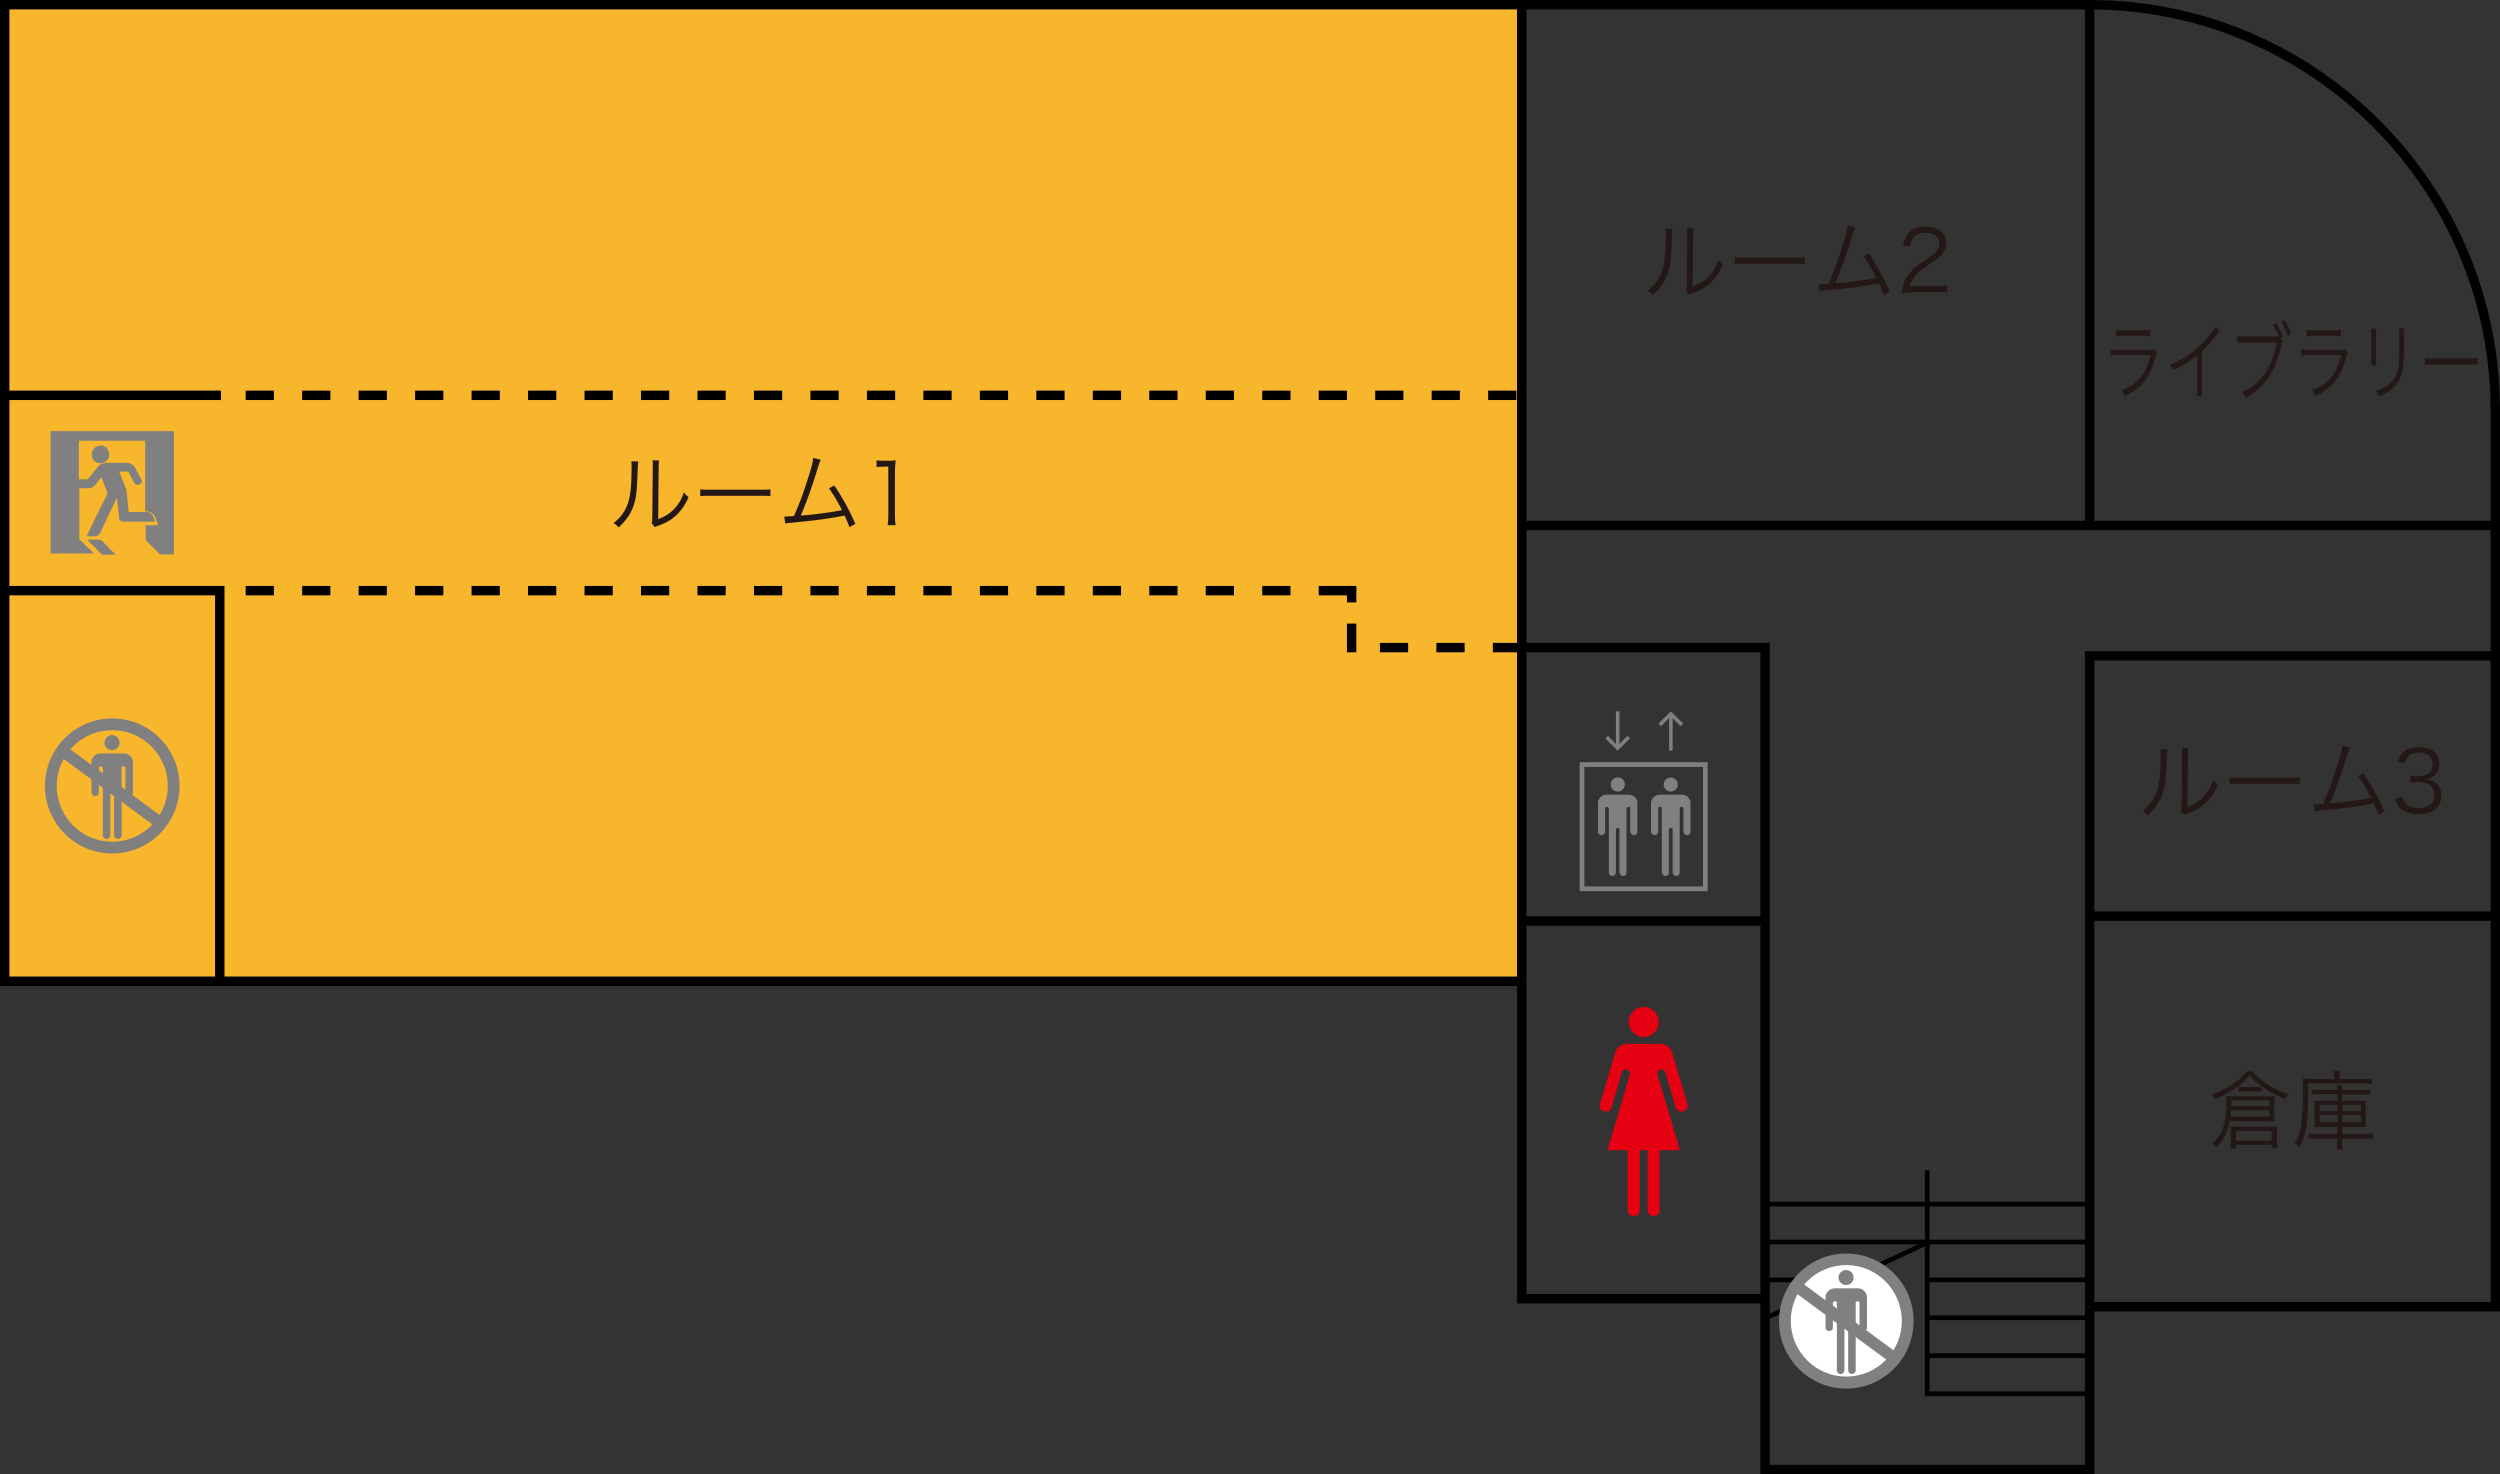 <?xml version="1.0" encoding="utf-8"?>
<!-- Generator: Adobe Illustrator 26.1.0, SVG Export Plug-In . SVG Version: 6.00 Build 0)  -->
<svg version="1.1" id="レイヤー_1" xmlns="http://www.w3.org/2000/svg" xmlns:xlink="http://www.w3.org/1999/xlink" x="0px"
	 y="0px" viewBox="0 0 1062.4 626.5" style="enable-background:new 0 0 1062.4 626.5;" xml:space="preserve">
<rect x="0" y="0" width="1062.4" height="626.5" fill="#333333" stroke="none"/>
<style type="text/css">
	.st0{fill:#F8B62D;}
	.st1{fill:#030000;}
	.st2{fill:#808080;}
	.st3{fill:#231815;}
	.st4{fill:#E50012;}
	.st5{fill:#FFFFFF;}
</style>
<rect class="st0" width="644.7" height="417"/>
<g>
	<rect x="888" y="387.3" class="st1" width="172.4" height="4"/>
</g>
<g>
	<polygon class="st1" points="890,555.3 886,555.3 886,276.7 1060.4,276.7 1060.4,280.7 890,280.7 	"/>
</g>
<g>
	<rect x="886" y="2" class="st1" width="4" height="221.3"/>
</g>
<g>
	<rect x="646.7" y="389.4" class="st1" width="103.4" height="4"/>
</g>
<g>
	<polygon class="st1" points="750.1,553.9 644.7,553.9 644.7,417 648.7,417 648.7,549.9 750.1,549.9 	"/>
</g>
<g>
	<rect x="644.7" y="2" class="st1" width="4" height="415"/>
</g>
<g>
	<polygon class="st1" points="95.4,417 91.4,417 91.4,253 2,253 2,249 95.4,249 	"/>
</g>
<g>
	<rect x="647.3" y="221.3" class="st1" width="413.1" height="4"/>
</g>
<g>
	<polygon class="st1" points="890,626.5 748.1,626.5 748.1,277.2 646.7,277.2 646.7,273.2 752.1,273.2 752.1,622.5 886,622.5 
		886,555.3 890,555.3 	"/>
</g>
<g>
	<rect x="2" y="166" class="st1" width="91.9" height="4"/>
</g>
<g>
	<rect x="750.1" y="510.7" class="st1" width="137.9" height="2"/>
</g>
<g>
	<rect x="750.1" y="526.8" class="st1" width="137.9" height="2"/>
</g>
<g>
	<rect x="819" y="542.9" class="st1" width="68.9" height="2"/>
</g>
<g>
	<rect x="819.1" y="559" class="st1" width="68.9" height="2"/>
</g>
<g>
	<rect x="819" y="575.1" class="st1" width="69" height="2"/>
</g>
<g>
	<polygon class="st1" points="888,593.3 818,593.3 818,497.3 820,497.3 820,591.3 888,591.3 	"/>
</g>
<g>
	<path class="st1" d="M1062.4,557.3H888v-4h170.4V174.4C1058.4,80.4,981.9,4,888,4H4v411h642.7v4H0V0h888
		c96.2,0,174.4,78.2,174.4,174.4V557.3z"/>
</g>
<g>
	<rect x="750.1" y="542.9" class="st1" width="34.5" height="2"/>
</g>
<g>
	
		<rect x="746.5" y="542.9" transform="matrix(0.906 -0.423 0.423 0.906 -156.491 383.34)" class="st1" width="76.1" height="2"/>
</g>
<g>
	<polygon class="st2" points="692.8,353.4 692.9,353.7 692.9,354 693.1,354.3 693.3,354.5 693.5,354.7 693.8,354.8 694,354.9 
		694.3,354.9 694.6,354.9 694.9,354.8 695.2,354.7 695.4,354.5 695.6,354.3 695.7,354 695.8,353.7 695.8,353.4 695.8,341.3 
		695.8,340.6 695.6,340 695.2,339.3 694.8,338.8 694.2,338.3 693.6,338 692.9,337.8 692.2,337.7 687.5,337.7 682.7,337.7 682,337.8 
		681.3,338 680.7,338.3 680.1,338.8 679.7,339.3 679.3,340 679.1,340.6 679.1,341.3 679.1,353.4 679.1,353.7 679.2,354 679.3,354.3 
		679.5,354.5 679.7,354.7 680,354.8 680.3,354.9 680.6,354.9 680.9,354.9 681.1,354.8 681.4,354.7 681.6,354.5 681.8,354.3 682,354 
		682,353.7 682.1,353.4 682.1,343.7 682.1,343.5 682.1,343.4 682.2,343.2 682.3,343.1 682.4,343 682.6,342.9 682.7,342.9 
		682.9,342.9 683,342.9 683.2,342.9 683.3,343 683.4,343.1 683.5,343.2 683.6,343.4 683.6,343.5 683.7,343.7 683.7,370.8 
		683.7,371.1 683.8,371.3 683.9,371.6 684.1,371.8 684.3,372 684.6,372.1 684.9,372.2 685.1,372.3 685.4,372.2 685.7,372.1 686,372 
		686.2,371.8 686.4,371.6 686.5,371.3 686.6,371.1 686.7,370.8 686.7,352.6 686.7,352.5 686.7,352.3 686.8,352.2 686.9,352.1 
		687,352 687.1,351.9 687.3,351.8 687.5,351.8 687.6,351.8 687.8,351.9 687.9,352 688,352.1 688.1,352.2 688.2,352.3 688.2,352.5 
		688.2,352.6 688.2,370.8 688.3,371.1 688.4,371.3 688.5,371.6 688.7,371.8 688.9,372 689.2,372.1 689.4,372.2 689.7,372.3 
		690,372.2 690.3,372.1 690.6,372 690.8,371.8 691,371.6 691.1,371.3 691.2,371.1 691.2,370.8 691.2,343.7 691.3,343.5 691.3,343.4 
		691.4,343.2 691.5,343.1 691.6,343 691.7,342.9 691.9,342.9 692,342.9 692.2,342.9 692.3,342.9 692.5,343 692.6,343.1 692.7,343.2 
		692.8,343.4 692.8,343.5 692.8,343.7 	"/>
</g>
<g>
	<g>
		<path class="st2" d="M690.5,333.4c0-1.7-1.3-3-3-3s-3,1.3-3,3s1.4,3,3,3S690.5,335,690.5,333.4"/>
	</g>
	<g>
		<path class="st2" d="M725.7,378.7h-54.4v-54.8h54.4V378.7z M673.3,376.7h50.4v-50.8h-50.4V376.7z"/>
	</g>
	<g>
		<polygon class="st2" points="715.4,353.4 715.4,353.7 715.5,354 715.7,354.2 715.9,354.5 716.1,354.7 716.3,354.8 716.6,354.9 
			716.9,354.9 717.2,354.9 717.5,354.8 717.8,354.7 718,354.5 718.2,354.2 718.3,354 718.4,353.7 718.4,353.4 718.4,341.3 
			718.4,340.6 718.1,340 717.8,339.3 717.4,338.8 716.8,338.3 716.2,338 715.5,337.8 714.8,337.7 710,337.7 705.3,337.7 
			704.6,337.8 703.9,338 703.3,338.3 702.7,338.8 702.3,339.3 701.9,340 701.7,340.6 701.6,341.3 701.6,353.4 701.7,353.7 
			701.8,354 701.9,354.2 702.1,354.5 702.3,354.7 702.6,354.8 702.9,354.9 703.2,354.9 703.5,354.9 703.7,354.8 704,354.7 
			704.2,354.5 704.4,354.2 704.5,354 704.6,353.7 704.7,353.4 704.7,343.7 704.7,343.5 704.7,343.4 704.8,343.2 704.9,343.1 
			705,343 705.1,342.9 705.3,342.9 705.4,342.9 705.6,342.9 705.8,342.9 705.9,343 706,343.1 706.1,343.2 706.2,343.4 706.2,343.5 
			706.2,343.7 706.2,370.8 706.3,371 706.4,371.3 706.5,371.6 706.7,371.8 706.9,372 707.2,372.1 707.4,372.2 707.7,372.3 
			708,372.2 708.3,372.1 708.6,372 708.8,371.8 709,371.6 709.1,371.3 709.2,371 709.2,370.8 709.2,352.6 709.3,352.5 709.3,352.3 
			709.4,352.2 709.5,352.1 709.6,352 709.7,351.9 709.9,351.8 710,351.8 710.2,351.8 710.3,351.9 710.5,352 710.6,352.1 
			710.7,352.2 710.8,352.3 710.8,352.5 710.8,352.6 710.8,370.8 710.9,371 710.9,371.3 711.1,371.6 711.3,371.8 711.5,372 
			711.8,372.1 712,372.2 712.3,372.3 712.6,372.2 712.9,372.1 713.2,372 713.4,371.8 713.6,371.6 713.7,371.3 713.8,371 
			713.8,370.8 713.8,343.7 713.9,343.5 713.9,343.4 714,343.2 714.1,343.1 714.2,343 714.3,342.9 714.5,342.9 714.6,342.9 
			714.8,342.9 714.9,342.9 715.1,343 715.2,343.1 715.3,343.2 715.3,343.4 715.4,343.5 715.4,343.7 		"/>
	</g>
	<g>
		<path class="st2" d="M713,333.4c0-1.7-1.3-3-3-3s-3,1.3-3,3s1.4,3,3,3C711.7,336.4,713,335,713,333.4"/>
	</g>
	<g>
		<rect x="686.7" y="302.3" class="st2" width="1.5" height="15.6"/>
	</g>
	<g>
		<rect x="709.3" y="303.4" class="st2" width="1.5" height="15.6"/>
	</g>
	<g>
		<polygon class="st2" points="705.9,308.6 704.8,307.5 710,302.3 715.3,307.5 714.2,308.6 710,304.4 		"/>
	</g>
	<g>
		<polygon class="st2" points="687.4,319 682.2,313.8 683.3,312.7 687.4,316.9 691.6,312.7 692.7,313.8 		"/>
	</g>
</g>
<g>
	<g>
		<path class="st3" d="M710.7,97.3c-0.1,0.9-0.1,0.9-0.2,3.1c-0.3,9.8-0.6,12.4-1.9,16.1c-1.2,3.3-3,5.8-6.2,8.9
			c-0.7-0.9-1.1-1.3-2.2-1.9c3-2.3,4.9-4.9,6.1-8.3c1.1-3.1,1.6-7.8,1.6-15.4c0-1.3,0-1.7-0.1-2.6L710.7,97.3z M719.7,96.9
			c-0.2,0.9-0.2,1.5-0.2,3.2l-0.2,21.7c3-1.1,4.8-2.3,6.7-4.2c2-2.1,3.4-4.4,4.2-7.2c0.8,1,1,1.3,2,2.1c-1.8,4.1-4.1,7.1-7.2,9.3
			c-1.6,1.1-3,1.8-5.1,2.6c-0.6,0.3-0.6,0.3-1.2,0.4c-0.4,0.2-0.5,0.2-0.8,0.4l-1.4-1.7c0.2-0.6,0.3-0.9,0.3-2.4L717,100
			c0-2.3,0-2.3-0.1-3.2L719.7,96.9z"/>
	</g>
	<g>
		<path class="st3" d="M737.2,109.3c1,0.2,2,0.2,4.5,0.2h20.9c2.7,0,3.2,0,4.4-0.2v2.9c-1.2-0.1-2-0.1-4.4-0.1h-20.9
			c-2.6,0-3.4,0-4.5,0.1V109.3z"/>
	</g>
	<g>
		<path class="st3" d="M788.4,96.7c-0.4,0.7-0.6,1.4-1,2.6c-2.6,8.6-5.1,15.6-7.5,21.1c4.8-0.3,13.2-1.4,17.5-2.3
			c-1.9-3.8-3.8-6.9-5.5-9.3l2.2-1.2c2.9,4,6.5,10.5,9,16.3l-2.5,1.4c-0.8-2.1-1.3-3.2-2.1-4.9c-6,1.2-13.2,2.2-22.1,3
			c-1.4,0.1-2.4,0.3-3.1,0.4l-0.4-3c0.8,0,0.8,0,1,0c0.3,0,2.2-0.1,3.1-0.2c2.2-5,3.7-8.9,5.4-14.3c1.8-5.4,2.6-8.3,2.8-10.4
			L788.4,96.7z"/>
	</g>
	<g>
		<path class="st3" d="M812.2,124.4c-2.3,0-2.8,0-4,0.2c0.4-2.8,0.5-3.4,1-4.8c0.9-2.3,2.4-4.2,4.7-6.2c1.3-1.1,1.3-1.1,5.5-4
			c3.6-2.4,4.8-4,4.8-6.2c0-2.7-2.3-4.5-6-4.5c-2.4,0-4.1,0.8-5.2,2.3c-0.7,1-1,1.8-1.3,3.6l-3-0.5c0.5-2.6,1.1-3.9,2.3-5.2
			c1.6-1.8,4.1-2.8,7.2-2.8c5.4,0,8.9,2.7,8.9,7c0,1.8-0.7,3.6-2.1,5.1c-1.1,1.2-2,1.9-6.1,4.6c-2.8,1.9-4,2.9-5.2,4.4
			c-1.1,1.5-1.6,2.4-2.1,4.2h11.5c1.8,0,3-0.1,4.4-0.3v3c-1.4-0.1-2.6-0.2-4.4-0.2h-10.9L812.2,124.4L812.2,124.4z"/>
	</g>
</g>
<g>
	<g>
		<path class="st3" d="M896.9,148.5c1,0.2,1.5,0.2,3.2,0.2h13.8c1,0,1.3,0,1.8-0.3l1,1.5c-0.2,0.5-0.3,0.7-0.8,2.3
			c-2.3,8.4-6,13-13,16.1c-0.3-1-0.5-1.4-1.2-2.5c3.6-1.4,6-3,8-5.5c1.9-2.3,3.1-5,4.4-9.4H900c-1.4,0-2.2,0-3.1,0.2V148.5z
			 M899.2,140.1c0.8,0.2,1.3,0.3,2.8,0.3h9c1.5,0,2.1,0,2.8-0.3v2.8c-0.7-0.1-1.4-0.2-2.8-0.2h-9c-1.4,0-2.1,0-2.8,0.2V140.1z"/>
	</g>
	<g>
		<path class="st3" d="M943.2,140.6c-0.5,0.5-0.5,0.5-1.2,1.5c-1.7,2.4-4,5-6.3,7.2v15.3c0,2.1,0,2.8,0.1,3.8h-2.3
			c0.1-0.9,0.2-1.8,0.2-3.7V151c-3.5,2.9-5.5,4.1-10.4,6.3c-0.4-1.2-0.5-1.5-1.1-2.4c5.1-1.8,9.7-4.9,14-9.3
			c2.5-2.6,4.4-5.1,5.2-6.8L943.2,140.6z"/>
	</g>
	<g>
		<path class="st3" d="M969.9,145.1c-0.2,0.3-0.2,0.5-0.6,2.2c-1.5,6.7-3.5,11.2-6.6,14.9c-2.5,3.1-5.1,5.1-8.5,6.8
			c-0.4-1.1-0.7-1.6-1.3-2.5c3.6-1.3,7.5-4.5,9.9-8.2c2.2-3.3,3.8-7.6,4.7-12.8h-13.7c-1.6,0-2.2,0.1-3,0.2v-2.9
			c1,0.2,1.6,0.2,3,0.2h13c0.6,0,0.9,0,1.6,0c-1.1-2.6-1.6-3.4-2.5-4.9l1.3-0.9c1.4,2.2,2.4,4.1,2.9,5.8l-1,0.8L969.9,145.1z
			 M970.8,136c1.2,1.9,1.9,3.3,2.8,5.5l-1.4,1.1c-0.6-1.7-1.7-4-2.8-5.7L970.8,136z"/>
	</g>
	<g>
		<path class="st3" d="M977.9,148.5c1,0.2,1.5,0.2,3.2,0.2h13.8c1,0,1.3,0,1.8-0.3l1,1.5c-0.2,0.5-0.3,0.7-0.8,2.3
			c-2.3,8.4-6,13-13,16.1c-0.3-1-0.5-1.4-1.2-2.5c3.6-1.4,6-3,8-5.5c1.9-2.3,3.1-5,4.4-9.4H981c-1.4,0-2.2,0-3.1,0.2V148.5z
			 M980.2,140.1c0.8,0.2,1.3,0.3,2.8,0.3h9c1.5,0,2.1,0,2.8-0.3v2.8c-0.7-0.1-1.4-0.2-2.8-0.2h-9c-1.4,0-2.1,0-2.8,0.2V140.1z"/>
	</g>
	<g>
		<path class="st3" d="M1009.8,139.6c-0.1,0.9-0.1,1.3-0.1,3v9.7c0,1.7,0,2.1,0.1,3h-2.2c0.1-0.8,0.1-1.6,0.1-3v-9.6
			c0-1.5,0-2.2-0.1-3L1009.8,139.6L1009.8,139.6z M1021.7,139.6c-0.1,0.8-0.1,1.4-0.1,3.1v4.2c0,5.7-0.2,8.9-0.7,11
			c-0.8,3.4-2.5,6-5.1,8c-1.3,1-2.6,1.7-4.9,2.6c-0.3-1-0.5-1.4-1.1-2.5c2.4-0.7,3.7-1.3,5.1-2.4c2.5-1.9,3.8-4.2,4.3-7.6
			c0.3-2.1,0.4-3.7,0.4-9.2v-4.1c0-1.9,0-2.4-0.1-3.2L1021.7,139.6L1021.7,139.6z"/>
	</g>
	<g>
		<path class="st3" d="M1030.5,152.1c0.8,0.2,1.5,0.2,3.3,0.2h15.7c2,0,2.4,0,3.3-0.2v2.9c-0.9-0.1-1.5-0.1-3.3-0.1h-15.7
			c-2,0-2.5,0-3.3,0.1V152.1z"/>
	</g>
</g>
<g>
	<g>
		<path class="st3" d="M921,318.4c-0.1,0.9-0.1,0.9-0.2,3.1c-0.3,9.8-0.6,12.4-1.9,16.1c-1.2,3.3-3,5.8-6.2,8.9
			c-0.7-0.9-1.1-1.3-2.2-1.9c3-2.3,4.9-4.9,6.1-8.3c1.1-3.1,1.6-7.8,1.6-15.4c0-1.3,0-1.7-0.1-2.6L921,318.4z M930,318
			c-0.2,0.9-0.2,1.5-0.2,3.2l-0.2,21.7c3-1.1,4.8-2.3,6.7-4.2c2-2.1,3.4-4.4,4.2-7.2c0.8,1,1,1.3,2,2.1c-1.8,4.1-4.1,7.1-7.2,9.3
			c-1.6,1.1-3,1.8-5.1,2.6c-0.6,0.3-0.6,0.3-1.2,0.4c-0.4,0.2-0.5,0.2-0.8,0.4l-1.4-1.7c0.2-0.6,0.3-0.9,0.3-2.4l0.2-21.1
			c0-2.3,0-2.3-0.1-3.2L930,318z"/>
	</g>
	<g>
		<path class="st3" d="M947.5,330.3c1,0.2,2,0.2,4.5,0.2h20.9c2.7,0,3.2,0,4.4-0.2v2.9c-1.2-0.1-2-0.1-4.4-0.1H952
			c-2.6,0-3.4,0-4.5,0.1V330.3z"/>
	</g>
	<g>
		<path class="st3" d="M998.6,317.7c-0.4,0.7-0.6,1.4-1,2.6c-2.6,8.6-5.1,15.6-7.5,21.1c4.8-0.3,13.2-1.4,17.5-2.3
			c-1.9-3.8-3.8-6.9-5.5-9.3l2.2-1.2c2.9,4,6.5,10.5,9,16.3l-2.5,1.4c-0.8-2.1-1.3-3.2-2.1-4.9c-6,1.2-13.2,2.2-22.1,3
			c-1.4,0.1-2.4,0.3-3.1,0.4l-0.4-3c0.8,0,0.8,0,1,0c0.3,0,2.2-0.1,3.1-0.2c2.2-5,3.7-8.9,5.4-14.3c1.8-5.4,2.6-8.3,2.8-10.4
			L998.6,317.7z"/>
	</g>
	<g>
		<path class="st3" d="M1021,338.7c0.6,1.9,1.1,2.6,2.2,3.4c1.2,0.9,2.8,1.3,4.6,1.3c4.2,0,6.8-2.2,6.8-5.6c0-3.6-2.6-5.5-7.3-5.5
			c-1,0-1.9,0.1-2.9,0.2v-2.8c0.8,0.1,1.7,0.2,2.7,0.2c2.4,0,4.1-0.5,5.3-1.7c0.9-0.9,1.4-2.2,1.4-3.5c0-3.1-2.2-4.9-5.8-4.9
			c-2.2,0-3.8,0.6-4.8,1.9c-0.5,0.6-0.8,1.2-1.2,2.6l-3-0.6c0.6-1.8,1-2.7,1.9-3.6c1.6-1.7,4-2.6,7.2-2.6c5.2,0,8.5,2.7,8.5,7.1
			c0,2.2-0.9,4.1-2.5,5.3c-0.9,0.7-1.7,1-3.4,1.3c2.1,0.2,3.2,0.6,4.4,1.5c1.6,1.2,2.4,3.1,2.4,5.4c0,4.9-3.7,7.9-9.8,7.9
			c-3.6,0-6.3-1-8.1-3c-0.8-0.9-1.2-1.7-1.8-3.5L1021,338.7z"/>
	</g>
</g>
<g>
	<g>
		<polygon class="st4" points="691.7,514.2 691.7,488.8 683.1,488.8 692.6,456.7 692.6,456.4 692.6,456.1 692.6,455.7 692.5,455.4 
			692.3,455.2 692.1,454.9 691.8,454.7 691.5,454.6 691.2,454.5 690.9,454.5 690.6,454.5 690.3,454.6 690,454.7 689.7,454.9 
			689.5,455.2 689.4,455.4 689.2,455.7 684.9,470.6 684.7,471 684.4,471.4 684,471.8 683.6,472.1 683.2,472.3 682.7,472.4 
			682.2,472.4 681.7,472.3 681.2,472.1 680.8,471.8 680.4,471.5 680.1,471.1 679.9,470.6 679.9,470.1 679.8,469.6 679.9,469.1 
			686.4,447.3 686.7,446.5 687.2,445.7 687.8,445 688.5,444.4 689.3,444 690.2,443.8 691.1,443.6 698.5,443.6 705.9,443.6 
			706.8,443.8 707.7,444 708.5,444.4 709.2,445 709.8,445.7 710.3,446.5 710.6,447.3 717.1,469.1 717.2,469.6 717.2,470.1 
			717,470.6 716.8,471.1 716.6,471.5 716.2,471.8 715.8,472.1 715.3,472.3 714.8,472.4 714.3,472.4 713.8,472.3 713.4,472.1 
			712.9,471.8 712.6,471.4 712.3,471 712.1,470.6 707.7,455.7 707.6,455.4 707.5,455.2 707.2,454.9 707,454.7 706.7,454.6 
			706.4,454.5 706.1,454.5 705.8,454.5 705.5,454.6 705.2,454.7 704.9,454.9 704.7,455.2 704.5,455.4 704.4,455.7 704.4,456.1 
			704.4,456.4 704.4,456.7 713.9,488.8 705.3,488.8 705.3,514.2 705.3,514.7 705.1,515.2 704.9,515.7 704.6,516.1 704.2,516.4 
			703.7,516.6 703.3,516.8 702.8,516.8 702.3,516.8 701.8,516.6 701.3,516.4 700.9,516.1 700.6,515.7 700.4,515.2 700.2,514.7 
			700.2,514.2 700.2,488.8 698.5,488.8 696.8,488.8 696.8,514.2 696.8,514.7 696.6,515.2 696.4,515.7 696.1,516.1 695.7,516.4 
			695.2,516.6 694.7,516.8 694.2,516.8 693.7,516.8 693.2,516.6 692.8,516.4 692.4,516.1 692.1,515.7 691.9,515.2 691.7,514.7 		"/>
	</g>
	<g>
		<path class="st4" d="M704.9,434.3c0-3.5-2.9-6.4-6.4-6.4c-3.6,0-6.4,2.9-6.4,6.4s2.9,6.4,6.4,6.4
			C702,440.7,704.9,437.8,704.9,434.3"/>
	</g>
</g>
<g>
	<g>
		<path class="st3" d="M947.6,476.4c-1,5-2.5,8-5.8,11.2c-0.5-0.9-0.9-1.3-1.7-1.8c2.3-1.9,3.5-3.6,4.5-6.2
			c1.1-2.9,1.5-6.1,1.5-10.7c0-1.7,0-2.4-0.1-3.2c1,0.1,2.1,0.2,3.5,0.2H964c1.2,0,1.9,0,2.7-0.1c-0.1,0.9-0.2,1.5-0.2,2.6v5.4
			c0,1.2,0,1.9,0.2,2.8c-0.7-0.1-1.6-0.1-2.5-0.1L947.6,476.4L947.6,476.4z M957.3,455.3c1.5,2.1,4.3,4.4,7.6,6.3
			c2.3,1.3,4.5,2.3,7.6,3.4c-0.7,0.8-0.8,1-1.4,2.2c-7.2-3.2-11.8-6.3-15.1-10.2c-1.8,2.3-3.8,4.1-7,6.1c-2.4,1.5-4.4,2.6-7.7,4
			c-0.4-0.8-0.7-1.4-1.4-2.1c3-1,4.9-1.8,7.4-3.3c3.3-2,6.2-4.5,7.3-6.4H957.3z M950.1,488h-2.3c0.1-1,0.2-2.1,0.2-3v-3.6
			c0-1.2,0-1.9-0.1-2.7c0.8,0.1,1.4,0.1,2.4,0.1h14.9c1.1,0,1.8,0,2.6-0.1c-0.1,0.9-0.2,1.7-0.2,2.7v3.6c0,1,0.1,2.1,0.2,3h-2.4
			v-1.5h-15.2v1.5H950.1z M948.1,471.8c-0.1,1-0.1,1.4-0.3,2.7h16.5v-2.7H948.1z M964.4,470.1v-2.5h-16.1v1.6c0,0.2,0,0.2,0,0.9
			H964.4z M950.2,484.7h15.1v-4h-15.1V484.7z M951.4,461.8c0.6,0.1,1.3,0.1,2.3,0.1h5.2c1,0,1.5,0,2.2-0.1v2.1
			c-0.6-0.1-1.3-0.1-2.1-0.1h-5.4c-1,0-1.5,0-2.2,0.1V461.8z"/>
	</g>
	<g>
		<path class="st3" d="M991.8,457.5c0-1.1-0.1-1.7-0.2-2.3h2.7c-0.1,0.6-0.2,1.3-0.2,2.4v0.9h10.2c1.5,0,2.8-0.1,3.7-0.2v2.3
			c-0.9-0.1-1.8-0.2-3.6-0.2h-23.5c0,10.9-0.2,15.3-0.9,19.3c-0.6,3.1-1.4,5.3-3,7.9c-0.7-0.9-1-1.2-1.9-1.8
			c1.6-2.6,2.3-4.5,2.8-7.7c0.5-3.3,0.8-8.7,0.8-16.5c0-0.3,0-0.4,0-0.6c0-0.7-0.1-1.9-0.1-2.7c1.3,0.1,2.2,0.2,4,0.2h9.4v-1
			L991.8,457.5L991.8,457.5z M985.4,465c-1.5,0-2.2,0-3.1,0.2V463c0.9,0.1,1.7,0.2,3.1,0.2h7.8c0-0.9-0.1-1.4-0.2-2h2.4
			c-0.1,0.6-0.1,1.1-0.1,2h8.9c1.3,0,2.1,0,3.1-0.2v2.3c-0.9-0.1-1.8-0.2-3.1-0.2h-8.9v2.7h6.8c1.5,0,2.4,0,3.3-0.1
			c-0.1,0.8-0.1,1.3-0.1,3v5.3c0,1.7,0,2.2,0.1,3c-1-0.1-1.9-0.1-3.3-0.1h-6.8v3h9.3c1.7,0,2.7-0.1,3.7-0.2v2.3
			c-1.1-0.1-2.2-0.2-3.7-0.2h-9.3v1.1c0,1.7,0,2.7,0.2,3.6H993c0.1-0.9,0.2-1.9,0.2-3.6v-1.1h-8.8c-1.4,0-2.5,0.1-3.4,0.2v-2.3
			c0.9,0.1,1.9,0.2,3.3,0.2h8.9v-3h-6.3c-1.5,0-2.4,0-3.4,0.1c0.1-0.8,0.1-1.5,0.1-3v-5.3c0-1.6,0-2-0.1-3c0.9,0.1,1.8,0.1,3.5,0.1
			h6.3V465H985.4z M985.8,469.5v2.7h7.5v-2.7H985.8z M985.8,473.9v3h7.5v-3H985.8z M995.4,472.2h7.9v-2.7h-7.9V472.2z M995.4,476.9
			h7.9v-3h-7.9V476.9z"/>
	</g>
</g>
<g>
	<g>
		<path class="st5" d="M810.7,561.3c0,14.5-11.7,26.2-26.1,26.2c-14.4,0-26.1-11.7-26.1-26.2s11.7-26.2,26.1-26.2
			S810.7,546.9,810.7,561.3"/>
	</g>
	<g>
		<path class="st2" d="M784.6,590.1c-15.8,0-28.6-12.9-28.6-28.7s12.8-28.7,28.6-28.7s28.6,12.9,28.6,28.7
			C813.2,577.2,800.4,590.1,784.6,590.1z M784.6,537.6c-13,0-23.6,10.6-23.6,23.7c0,13.1,10.6,23.7,23.6,23.7s23.6-10.6,23.6-23.7
			C808.2,548.3,797.6,537.6,784.6,537.6z"/>
	</g>
	<g>
		
			<rect x="781.7" y="535.7" transform="matrix(0.593 -0.805 0.805 0.593 -133.357 859.787)" class="st2" width="5" height="52.3"/>
	</g>
</g>
<g>
	<g>
		<path class="st2" d="M67.3,223.2c0-0.1-0.1-0.2-0.2-0.4s-0.2-0.5-0.4-1c-0.2-0.4-0.3-0.9-0.5-1.3c-0.1-0.4-0.2-0.7-0.3-0.8
			c0,0,0-0.1-0.1-0.1c-0.4-0.8-0.9-1.4-1.4-1.7c-0.6-0.3-1.2-0.5-1.9-0.6h-0.2H62h-0.3V216v-2.8v-4v-5.4v-6.3V192v-3.4v-1.3h-2.4H55
			h-5.8h-6h-5.3h-3.2h-1.2v1.1v2.3v2.6v2.8v3.7v2.8v1.1H34h1h1.4h0.9c0.1-0.1,0.2-0.3,0.4-0.5s0.4-0.5,0.8-1c0.4-0.4,0.8-1,1.4-1.7
			c0.5-0.7,0.9-1.2,1.2-1.5s0.4-0.5,0.5-0.7l0.1-0.1c0.9-0.9,2-1.4,3.4-1.5h0.1h1.1h2.1H51h2h1.1h0.1c1.4,0.1,2.4,0.8,3.1,1.9
			c0,0,0,0.1,0.1,0.1c0.1,0.2,0.3,0.6,0.6,1.2c0.3,0.6,0.6,1.2,1,1.8c0.3,0.7,0.6,1.1,0.8,1.4c0.2,0.3,0.3,0.5,0.3,0.6l0,0
			c0.1,0.2,0.2,0.3,0.2,0.4c0,0.1,0,0.2,0,0.2s0,0.2-0.1,0.5c0,0.3-0.2,0.6-0.5,0.8c-0.3,0.3-0.6,0.4-0.8,0.4s-0.5,0-0.9,0
			c-0.3,0-0.7-0.3-1-0.8c0,0,0,0,0-0.1c-0.1-0.2-0.3-0.6-0.6-1.1s-0.6-1.1-0.9-1.7c-0.3-0.6-0.5-1-0.7-1.3c-0.1-0.3-0.2-0.5-0.3-0.6
			h-0.9h-1.4h-1.1h-0.5c0.1,0.2,0.2,0.5,0.4,0.9c0.2,0.5,0.4,1,0.7,1.8c0.3,0.7,0.6,1.4,0.9,2.2c0.3,0.7,0.5,1.3,0.7,1.8
			c0.2,0.4,0.3,0.8,0.4,0.9c0,0.4,0.1,1,0.2,1.8c0.1,0.8,0.1,1.5,0.2,2.1c0.1,0.6,0.1,1.2,0.2,1.8c0.1,0.6,0.1,1.3,0.2,2.1
			c0.1,0.8,0.1,1.4,0.2,1.8h1h1.8h2.2h1.8h1h0.1c0.5,0,1,0.2,1.4,0.5s0.8,0.7,1.1,1.3v0.1c0,0.1,0.1,0.3,0.2,0.5
			c0.1,0.3,0.2,0.5,0.3,0.8c0.1,0.3,0.2,0.5,0.2,0.6c0.1,0.1,0.1,0.2,0.1,0.3h-1.1h-2.2h-2.9h-3.4h-2.7h-1.1h-0.1
			c-0.6-0.1-1-0.2-1.3-0.5s-0.5-0.7-0.5-1.1V220c0-0.2-0.1-0.5-0.1-1.1c-0.1-0.5-0.1-1.2-0.2-2c-0.1-0.8-0.2-1.6-0.3-2.4
			c-0.1-0.8-0.2-1.5-0.2-2c-0.1-0.5-0.1-0.9-0.1-1c-0.1,0.2-0.3,0.5-0.5,1s-0.6,1.2-1,2.1c-0.4,0.9-0.8,1.7-1.1,2.3
			c-0.3,0.7-0.7,1.5-1.2,2.5s-1,2.2-1.6,3.4s-1,2.1-1.2,2.6s-0.4,0.8-0.5,1v0.1c-0.5,0.8-1.2,1.3-2.2,1.4h-0.1h-0.8h-1.3h-1h-0.4
			c0.2-0.3,0.5-1,1-2.1c0.5-1,1.1-2.3,1.8-3.7c0.7-1.5,1.4-3,2.2-4.5c0.7-1.5,1.4-3,2.1-4.2c0.6-1.3,1.1-2.2,1.3-2.7s0.4-0.9,0.5-1
			c-0.1-0.2-0.2-0.4-0.3-0.9s-0.4-1-0.6-1.6c-0.3-0.6-0.5-1.3-0.8-2s-0.5-1.2-0.6-1.6c-0.2-0.4-0.3-0.7-0.3-0.8
			c-0.1,0.1-0.3,0.4-0.6,0.7c-0.3,0.4-0.6,0.7-0.9,1.2c-0.3,0.4-0.6,0.7-0.7,0.9c-0.2,0.2-0.3,0.3-0.3,0.4c0,0,0,0.1-0.1,0.1
			c-0.7,0.8-1.6,1.3-2.8,1.4h-0.1h-0.5H36h-1.4h-0.9v1.3v2.6v3.6v4.7v5v3.2v1.2c0.1,0.1,0.4,0.4,0.8,0.8c0.4,0.4,0.9,0.8,1.4,1.4
			c0.6,0.6,1.2,1.2,1.8,1.7c0.6,0.6,1.1,1.1,1.4,1.4c0.4,0.4,0.6,0.6,0.8,0.8h-1.2h-2.5H33h-3.1h-4.1h-3.1h-1.2V234v-3v-6v-7.4v-8.2
			v-8.2v-7.4v-6v-3.4v-1.2h1.2h3.4h6h7.4h8.2h8.2h7.4h6h3.4h1.2v1.2v3.4v6v7.4v8.2v8.2v7.4v6v3.4v1.2h-1.4h-2.1h-1.7H68
			c-0.1-0.1-0.4-0.4-0.8-0.8c-0.4-0.4-0.8-0.8-1.4-1.4c-0.6-0.6-1.2-1.2-1.7-1.7c-0.6-0.6-1.1-1.1-1.4-1.4c-0.4-0.4-0.6-0.6-0.8-0.8
			V228v-2.3V224v-0.8h0.7h1.3h1.6h1.3H67.3z"/>
	</g>
	<g>
		<path class="st2" d="M42.8,189.3L42.8,189.3c0.6,0,1,0.1,1.3,0.3c0.3,0.1,0.6,0.3,0.8,0.4c0.2,0.2,0.4,0.3,0.6,0.6
			c0.2,0.2,0.3,0.4,0.5,0.7c0.1,0.2,0.2,0.5,0.3,0.8s0.1,0.5,0.1,0.7s0,0.5,0,0.8s-0.1,0.6-0.2,0.9c-0.1,0.3-0.3,0.6-0.5,0.8
			s-0.3,0.4-0.5,0.6c-0.2,0.2-0.4,0.3-0.7,0.5c-0.2,0.1-0.5,0.2-0.8,0.3s-0.5,0.1-0.7,0.1s-0.5,0-0.8,0s-0.6-0.1-0.9-0.2
			c-0.3-0.1-0.6-0.3-0.8-0.4c-0.2-0.2-0.4-0.3-0.6-0.5c-0.2-0.2-0.3-0.4-0.5-0.7c-0.1-0.2-0.2-0.5-0.3-0.8s-0.1-0.5-0.1-0.7
			s0-0.4,0-0.6c0-0.2,0.1-0.5,0.1-0.7c0.1-0.3,0.2-0.5,0.3-0.8c0.1-0.2,0.3-0.5,0.5-0.7s0.4-0.4,0.6-0.6c0.2-0.2,0.5-0.3,0.8-0.4
			c0.3-0.1,0.7-0.2,1.2-0.3h0.3C42.8,189.4,42.8,189.3,42.8,189.3z"/>
	</g>
	<g>
		<path class="st2" d="M44.5,231c0,0,0.1,0.1,0.2,0.2c0.1,0.1,0.3,0.3,0.5,0.5s0.4,0.4,0.6,0.6c0.2,0.2,0.4,0.4,0.6,0.7
			c0.3,0.3,0.5,0.5,0.8,0.8s0.5,0.5,0.7,0.6c0.2,0.2,0.4,0.4,0.6,0.6c0.2,0.2,0.4,0.4,0.5,0.5s0.2,0.2,0.2,0.2h-0.3h-0.6h-0.7h-0.8
			h-1H45h-0.7h-0.6h-0.3c0,0-0.1-0.1-0.3-0.3c-0.1-0.1-0.3-0.3-0.6-0.6c-0.3-0.2-0.5-0.5-0.7-0.7s-0.4-0.4-0.8-0.8
			c-0.3-0.3-0.6-0.6-1-1c-0.3-0.3-0.6-0.6-0.8-0.8s-0.4-0.4-0.6-0.6c-0.2-0.2-0.4-0.4-0.7-0.7c-0.3-0.2-0.4-0.4-0.6-0.6
			c-0.1-0.1-0.2-0.2-0.3-0.3h0.2H38h0.8h0.8h0.8h0.5H41h0.1c0.6,0,1,0.1,1.5,0.2c0.4,0.1,0.8,0.3,1.1,0.5
			C43.9,230.5,44.2,230.7,44.5,231C44.4,230.9,44.5,231,44.5,231"/>
	</g>
	<g>
		<polygon class="st2" points="790.2,564.1 790.3,564.4 790.4,564.7 790.5,564.9 790.7,565.2 790.9,565.4 791.2,565.5 791.5,565.6 
			791.8,565.6 792.1,565.6 792.4,565.5 792.7,565.4 793,565.2 793.1,564.9 793.3,564.7 793.4,564.4 793.4,564.1 793.4,551.3 
			793.3,550.6 793.1,549.9 792.8,549.2 792.3,548.7 791.7,548.2 791.1,547.8 790.4,547.6 789.6,547.5 784.6,547.5 779.6,547.5 
			778.8,547.6 778.1,547.8 777.4,548.2 776.9,548.7 776.4,549.2 776,549.9 775.8,550.6 775.8,551.3 775.8,564.1 775.8,564.4 
			775.9,564.7 776,564.9 776.2,565.2 776.5,565.4 776.7,565.5 777,565.6 777.3,565.6 777.7,565.6 777.9,565.5 778.2,565.4 
			778.5,565.2 778.7,564.9 778.8,564.7 778.9,564.4 778.9,564.1 778.9,553.8 778.9,553.6 779,553.5 779.1,553.3 779.2,553.2 
			779.3,553.1 779.4,553 779.6,553 779.8,553 779.9,553 780.1,553 780.2,553.1 780.3,553.2 780.4,553.3 780.5,553.5 780.6,553.6 
			780.6,553.8 780.6,582.3 780.6,582.6 780.7,582.9 780.9,583.2 781,583.4 781.3,583.6 781.6,583.8 781.9,583.9 782.2,583.9 
			782.5,583.9 782.8,583.8 783.1,583.6 783.3,583.4 783.5,583.2 783.6,582.9 783.7,582.6 783.8,582.3 783.8,563.2 783.8,563.1 
			783.8,562.9 783.9,562.8 784,562.6 784.1,562.5 784.3,562.5 784.4,562.4 784.6,562.4 784.7,562.4 784.9,562.5 785,562.5 
			785.2,562.6 785.3,562.8 785.4,562.9 785.4,563.1 785.4,563.2 785.4,582.3 785.5,582.6 785.5,582.9 785.7,583.2 785.9,583.4 
			786.1,583.6 786.4,583.8 786.7,583.9 787,583.9 787.3,583.9 787.6,583.8 787.9,583.6 788.1,583.4 788.3,583.2 788.5,582.9 
			788.6,582.6 788.6,582.3 788.6,553.8 788.6,553.6 788.6,553.5 788.7,553.3 788.8,553.2 789,553.1 789.1,553 789.3,553 789.4,553 
			789.6,553 789.7,553 789.9,553.1 790,553.2 790.1,553.3 790.2,553.5 790.2,553.6 790.2,553.8 		"/>
	</g>
	<g>
		<path class="st2" d="M787.7,542.9c0-1.8-1.4-3.2-3.2-3.2c-1.7,0-3.2,1.4-3.2,3.2c0,1.7,1.4,3.2,3.2,3.2
			C786.3,546.1,787.7,544.7,787.7,542.9"/>
	</g>
	<g>
		<path class="st2" d="M47.7,362.7c-15.8,0-28.6-12.9-28.6-28.7c0-15.8,12.8-28.7,28.6-28.7s28.6,12.9,28.6,28.7
			C76.3,349.8,63.5,362.7,47.7,362.7z M47.7,310.3c-13,0-23.6,10.6-23.6,23.7s10.6,23.7,23.6,23.7s23.6-10.6,23.6-23.7
			S60.7,310.3,47.7,310.3z"/>
	</g>
	<g>
		
			<rect x="44.8" y="308.3" transform="matrix(0.593 -0.805 0.805 0.593 -249.976 174.103)" class="st2" width="5" height="52.3"/>
	</g>
	<g>
		<polygon class="st2" points="53.3,336.7 53.4,337 53.5,337.3 53.6,337.6 53.8,337.8 54,338 54.3,338.2 54.6,338.2 54.9,338.3 
			55.2,338.2 55.5,338.2 55.8,338 56.1,337.8 56.2,337.6 56.4,337.3 56.5,337 56.5,336.7 56.5,324 56.4,323.2 56.2,322.5 
			55.9,321.9 55.4,321.3 54.8,320.8 54.2,320.5 53.4,320.3 52.7,320.2 47.7,320.2 42.7,320.2 41.9,320.3 41.2,320.5 40.5,320.8 
			40,321.3 39.5,321.9 39.1,322.5 38.9,323.2 38.9,324 38.9,336.7 38.9,337 39,337.3 39.1,337.6 39.3,337.8 39.6,338 39.8,338.2 
			40.1,338.2 40.4,338.3 40.8,338.2 41,338.2 41.3,338 41.6,337.8 41.8,337.6 41.9,337.3 42,337 42,336.7 42,326.4 42,326.3 
			42.1,326.1 42.2,326 42.3,325.8 42.4,325.7 42.5,325.7 42.7,325.6 42.9,325.6 43,325.6 43.2,325.7 43.3,325.7 43.4,325.8 
			43.5,326 43.6,326.1 43.7,326.3 43.7,326.4 43.7,355 43.7,355.3 43.8,355.6 44,355.8 44.1,356.1 44.4,356.3 44.7,356.4 45,356.5 
			45.3,356.5 45.6,356.5 45.9,356.4 46.2,356.3 46.4,356.1 46.6,355.8 46.7,355.6 46.8,355.3 46.9,355 46.9,335.9 46.9,335.7 
			46.9,335.5 47,335.4 47.1,335.3 47.2,335.2 47.4,335.1 47.5,335 47.7,335 47.8,335 48,335.1 48.1,335.2 48.3,335.3 48.4,335.4 
			48.5,335.5 48.5,335.7 48.5,335.9 48.5,355 48.5,355.3 48.6,355.6 48.8,355.8 49,356.1 49.2,356.3 49.5,356.4 49.8,356.5 
			50.1,356.5 50.4,356.5 50.7,356.4 51,356.3 51.2,356.1 51.4,355.8 51.6,355.6 51.6,355.3 51.7,355 51.7,326.4 51.7,326.3 
			51.7,326.1 51.8,326 51.9,325.8 52,325.7 52.2,325.7 52.4,325.6 52.5,325.6 52.7,325.6 52.8,325.7 53,325.7 53.1,325.8 53.2,326 
			53.3,326.1 53.3,326.3 53.3,326.4 		"/>
	</g>
	<g>
		<path class="st2" d="M50.8,315.6c0-1.8-1.4-3.2-3.2-3.2c-1.7,0-3.2,1.4-3.2,3.2c0,1.7,1.4,3.2,3.2,3.2
			C49.4,318.8,50.8,317.3,50.8,315.6"/>
	</g>
</g>
<g>
	<g>
		<path class="st3" d="M271.2,196.1c-0.1,0.9-0.1,0.9-0.2,3.1c-0.3,9.8-0.6,12.4-1.9,16.1c-1.2,3.3-3,5.8-6.2,8.9
			c-0.7-0.9-1.1-1.3-2.2-1.9c3-2.3,4.9-4.9,6.1-8.3c1.1-3.1,1.6-7.8,1.6-15.4c0-1.3,0-1.7-0.1-2.6L271.2,196.1z M280.1,195.7
			c-0.2,0.9-0.2,1.5-0.2,3.2l-0.2,21.7c3-1.1,4.8-2.3,6.7-4.2c2-2.1,3.4-4.4,4.2-7.2c0.8,1,1,1.3,2,2.1c-1.8,4.1-4.1,7.1-7.2,9.3
			c-1.6,1.1-3,1.8-5.1,2.6c-0.6,0.3-0.6,0.3-1.2,0.4c-0.4,0.2-0.5,0.2-0.8,0.4l-1.4-1.7c0.2-0.6,0.3-0.9,0.3-2.4l0.2-21.1
			c0-2.3,0-2.3-0.1-3.2L280.1,195.7z"/>
	</g>
	<g>
		<path class="st3" d="M297.6,207.9c1,0.2,2,0.2,4.5,0.2H323c2.7,0,3.2,0,4.4-0.2v2.9c-1.2-0.1-2-0.1-4.4-0.1h-20.9
			c-2.6,0-3.4,0-4.5,0.1V207.9z"/>
	</g>
	<g>
		<path class="st3" d="M348.8,195.4c-0.4,0.7-0.6,1.4-1,2.6c-2.6,8.6-5.1,15.6-7.5,21.1c4.8-0.3,13.2-1.4,17.5-2.3
			c-1.9-3.8-3.8-6.9-5.5-9.3l2.2-1.2c2.9,4,6.5,10.5,9,16.3L361,224c-0.8-2.1-1.3-3.2-2.1-4.9c-6,1.2-13.2,2.2-22.1,3
			c-1.4,0.1-2.4,0.3-3.1,0.4l-0.4-3c0.8,0,0.8,0,1,0c0.3,0,2.2-0.1,3.1-0.2c2.2-5,3.7-8.9,5.4-14.3c1.8-5.4,2.6-8.3,2.8-10.4
			L348.8,195.4z"/>
	</g>
	<g>
		<path class="st3" d="M372.3,195.6c0.9,0.1,1.6,0.2,3,0.2h2.3c1.2,0,1.8,0,3-0.2c-0.2,2.2-0.3,4-0.3,6v17.5c0,1.7,0.1,2.7,0.3,4.1
			h-3.4c0.2-1.3,0.3-2.4,0.3-4.1v-20.8h-1.9c-1.2,0-2.1,0.1-3.1,0.2v-2.9H372.3z"/>
	</g>
</g>
<g>
	<rect x="248.4" y="249" class="st1" width="12" height="4"/>
	<rect x="224.4" y="249" class="st1" width="12" height="4"/>
	<rect x="272.4" y="249" class="st1" width="12" height="4"/>
	<rect x="200.4" y="249" class="st1" width="12" height="4"/>
	<rect x="320.4" y="249" class="st1" width="12" height="4"/>
	<rect x="91.7" y="249" class="st1" width="0.7" height="4"/>
	<rect x="104.4" y="249" class="st1" width="12" height="4"/>
	<rect x="176.4" y="249" class="st1" width="12" height="4"/>
	<rect x="128.4" y="249" class="st1" width="12" height="4"/>
	<rect x="152.4" y="249" class="st1" width="12" height="4"/>
	<rect x="296.4" y="249" class="st1" width="12" height="4"/>
	<rect x="344.4" y="249" class="st1" width="12" height="4"/>
	<rect x="440.4" y="249" class="st1" width="12" height="4"/>
	<rect x="416.4" y="249" class="st1" width="12" height="4"/>
	<rect x="392.4" y="249" class="st1" width="12" height="4"/>
	<rect x="368.4" y="249" class="st1" width="12" height="4"/>
	<polygon class="st1" points="560.4,249 560.4,253 572.4,253 572.4,256 576.4,256 576.4,249 572.4,249 	"/>
	<rect x="536.4" y="249" class="st1" width="12" height="4"/>
	<rect x="488.4" y="249" class="st1" width="12" height="4"/>
	<rect x="512.4" y="249" class="st1" width="12" height="4"/>
	<rect x="464.4" y="249" class="st1" width="12" height="4"/>
	<rect x="224.4" y="166" class="st1" width="12" height="4"/>
	<rect x="248.4" y="166" class="st1" width="12" height="4"/>
	<rect x="320.4" y="166" class="st1" width="12" height="4"/>
	<rect x="200.4" y="166" class="st1" width="12" height="4"/>
	<rect x="272.4" y="166" class="st1" width="12" height="4"/>
	<rect x="104.4" y="166" class="st1" width="12" height="4"/>
	<rect x="176.4" y="166" class="st1" width="12" height="4"/>
	<rect x="91.7" y="166" class="st1" width="0.7" height="4"/>
	<rect x="344.4" y="166" class="st1" width="12" height="4"/>
	<rect x="152.4" y="166" class="st1" width="12" height="4"/>
	<rect x="128.4" y="166" class="st1" width="12" height="4"/>
	<rect x="296.4" y="166" class="st1" width="12" height="4"/>
	<rect x="416.4" y="166" class="st1" width="12" height="4"/>
	<rect x="368.4" y="166" class="st1" width="12" height="4"/>
	<rect x="440.4" y="166" class="st1" width="12" height="4"/>
	<rect x="392.4" y="166" class="st1" width="12" height="4"/>
	<rect x="560.4" y="166" class="st1" width="12" height="4"/>
	<rect x="584.4" y="166" class="st1" width="12" height="4"/>
	<rect x="632.4" y="166" class="st1" width="12" height="4"/>
	<rect x="608.4" y="166" class="st1" width="12" height="4"/>
	<rect x="512.4" y="166" class="st1" width="12" height="4"/>
	<rect x="536.4" y="166" class="st1" width="12" height="4"/>
	<rect x="464.4" y="166" class="st1" width="12" height="4"/>
	<rect x="488.4" y="166" class="st1" width="12" height="4"/>
	<rect x="610.4" y="273.2" class="st1" width="12" height="4"/>
	<rect x="586.4" y="273.2" class="st1" width="12" height="4"/>
	<rect x="634.4" y="273.2" class="st1" width="12" height="4"/>
	<rect x="572.4" y="265" class="st1" width="4" height="12.2"/>
</g>
</svg>
